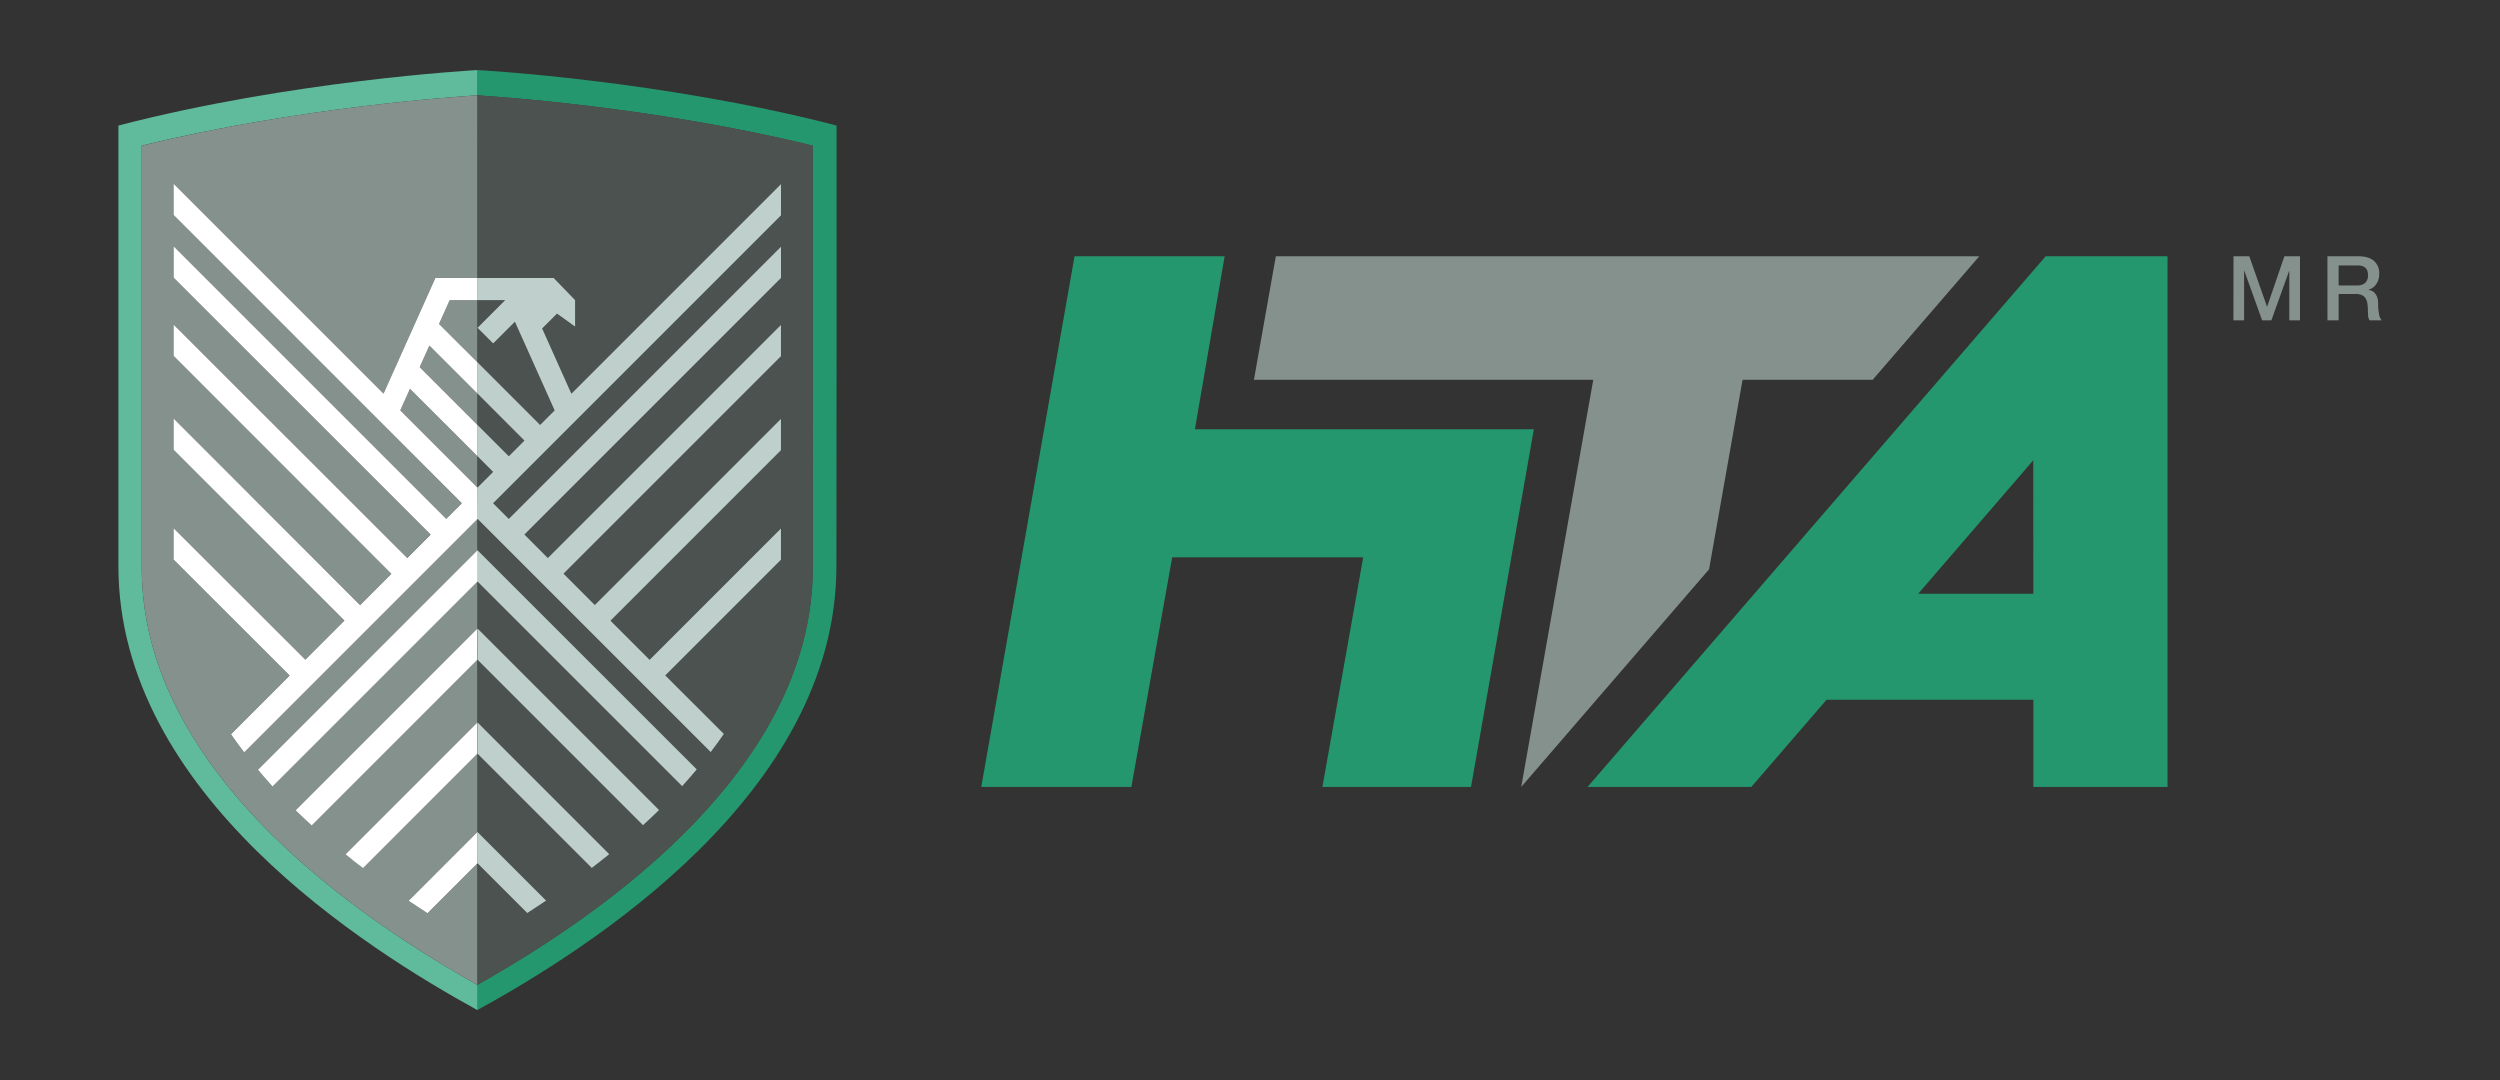 <svg id="Capa_1" data-name="Capa 1" xmlns="http://www.w3.org/2000/svg" viewBox="0 0 894.57 386.54"><rect x="0" y="0" width="894.57" height="386.54" fill="#333333" stroke="none"/><defs><style>.cls-1{fill:#25976e;}.cls-2{fill:#5fbb9c;}.cls-3{fill:#4b5250;}.cls-4{fill:#bfd0cc;}.cls-5{fill:#85918d;}.cls-6{fill:#fff;}</style></defs><title>logo_HTA</title><path class="cls-1" d="M299.35,44.92c-63-16.35-128.5-19.85-128.5-19.85h-.07v9.06c5.69.34,63.35,4.06,120,18,0,22.08,0,84.47,0,123.62v27.53c0,32.9-15.84,65.17-47.06,95.92-19.12,18.82-43.66,36.72-73,53.24v9l.07,0c39.12-21.54,128.5-77.23,128.5-158.83C299.35,184.09,299.38,59.85,299.35,44.92Z"/><path class="cls-2" d="M170.78,352.41h0c-29.34-16.52-53.88-34.42-73-53.24-31.22-30.75-47.05-63-47.05-95.92V52.1c56.71-13.92,114.38-17.63,120.06-18h0V25.07c-2.33.13-66.61,3.8-128.42,19.85,0,15.09,0,139.17,0,157.72,0,81.55,89.26,137.22,128.42,158.79Z"/><path class="cls-3" d="M290.83,52.1c-56.7-13.91-114.36-17.63-120-18V352.41c29.33-16.52,53.87-34.42,73-53.24,31.22-30.75,47.06-63,47.06-95.92V175.72C290.84,136.57,290.85,74.18,290.83,52.1ZM188.67,326.72,170.86,308.9h0V297.7l24.57,24.57C193.21,323.76,191,325.25,188.67,326.72Zm23.08-16.14-40.89-40.89h0V258.48L218,305.65C216,307.3,213.89,309,211.75,310.58Zm18.33-15.29-59.22-59.22v-11.2l65,65C234,291.67,232.05,293.49,230.08,295.29Zm14-14-73.24-73.23-.08.08V197l.08-.08,78.47,78.47C247.65,277.34,245.91,279.34,244.1,281.32Zm-48-81.65,83.41-83.41v11.21l-77.8,77.8,11.2,11.21,66.6-66.6v11.21l-61,61,14,14,47-47v11.21l-41.38,41.38L259,262.63q-2.24,3.25-4.71,6.5l-83.45-83.46v-11.2l5.59-5.6-5.59-5.6v-11.2l11.2,11.2,5.6-5.6-16.8-16.81v-11.2l22.4,22.41,5.2-5.21-14.22-31.72-7.77,7.77-5.61-5.6,9.91-9.91h-9.91V99.47h27.25l7.66,7.92v9.48l-6.47-4.65L194,117.53l10.47,23.34,75-75v11.2l-103,103,5.6,5.6,97.4-97.4v11.2l-91.8,91.8Z"/><path class="cls-4" d="M187.66,191.27l91.8-91.8V88.27l-97.4,97.4-5.6-5.6,103-103V65.87l-75,75L194,117.53l5.31-5.31,6.47,4.65v-9.48l-7.66-7.92H170.86v7.92h9.91l-9.91,9.91,5.61,5.6,7.77-7.77,14.22,31.72-5.2,5.21-22.4-22.41v11.2l16.8,16.81-5.6,5.6-11.2-11.2v11.2l5.59,5.6-5.59,5.6v11.2l83.45,83.46q2.48-3.24,4.71-6.5l-20.95-20.94,41.38-41.38V189.1l-47,47-14-14,61-61V149.88l-66.6,66.6-11.2-11.21,77.8-77.8V116.26l-83.41,83.41Z"/><path class="cls-4" d="M170.86,196.88l-.08.08v11.21l.08-.08,73.24,73.23c1.81-2,3.55-4,5.23-6Z"/><path class="cls-4" d="M170.86,224.87v11.2l59.22,59.22c2-1.8,3.89-3.62,5.76-5.44Z"/><path class="cls-4" d="M170.86,258.48v11.21h0l40.89,40.89c2.14-1.63,4.23-3.28,6.27-4.93Z"/><path class="cls-4" d="M170.86,297.7v11.2h0l17.81,17.82c2.29-1.47,4.54-3,6.76-4.45Z"/><polygon class="cls-5" points="143.23 146.85 170.78 174.39 170.78 163.2 146.7 139.12 143.23 146.85"/><polygon class="cls-5" points="153.64 123.65 150.17 131.38 170.78 151.99 170.78 140.79 153.64 123.65"/><polygon class="cls-5" points="160.92 107.39 157.1 115.91 170.78 129.59 170.78 107.39 160.92 107.39"/><path class="cls-5" d="M153,326.78q-3.43-2.22-6.76-4.45l24.56-24.55v-28L129.9,310.65c-2.14-1.64-4.23-3.28-6.28-4.94l47.16-47.15V236.15l-59.22,59.22c-2-1.81-3.89-3.62-5.76-5.45l65-65V208.17L97.53,281.4c-1.81-2-3.55-4-5.23-6L170.78,197V185.75L87.32,269.21c-1.65-2.16-3.23-4.32-4.72-6.49l21-21L62.11,200.16V189l47.13,47.13,14-14L62.11,160.94V149.73l66.74,66.75,11.2-11.21-77.94-78v-11.2l83.55,83.55,8.39-8.4-92-91.94V88.12l97.55,97.55,5.6-5.6L62.11,76.92V65.72l75.13,75.13,18.55-41.38h15V34.13h0c-5.68.34-63.35,4-120.06,18V203.25c0,32.9,15.83,65.17,47.05,95.92,19.11,18.81,43.63,36.7,72.94,53.21l.06,0V309Z"/><path class="cls-6" d="M170.86,196.89,92.3,275.43c1.68,2,3.42,4,5.23,6l73.33-73.31Z"/><path class="cls-6" d="M170.78,224.94l-65,65c1.87,1.83,3.78,3.64,5.76,5.45l59.22-59.23Z"/><path class="cls-6" d="M170.78,258.55l-47.16,47.16c2,1.66,4.14,3.3,6.28,4.94l40.88-40.89Z"/><path class="cls-6" d="M170.85,297.7l-24.63,24.63q3.33,2.24,6.76,4.45l17.87-17.87Z"/><path class="cls-6" d="M170.86,174.47l-27.63-27.62,3.47-7.73,24.16,24.15v-11.2l-20.69-20.69,3.47-7.73,17.22,17.21v-11.2L157.1,115.91l3.82-8.52h9.94V99.47H155.79l-18.55,41.38L62.11,65.72v11.2L165.25,180.07l-5.6,5.6L62.1,88.12V99.33l92,91.94-8.39,8.4L62.11,116.12v11.2l77.94,78-11.2,11.21L62.11,149.73v11.21l61.14,61.14-14,14L62.11,189v11.2l41.53,41.53-21,21c1.49,2.17,3.07,4.33,4.72,6.49l83.54-83.54Z"/><path class="cls-1" d="M732,91.7,568.08,281.58h58.59l26.93-31.2h74v31.2h48V91.7Zm-4.42,120.75H686.39l41.17-47.75Z"/><polygon class="cls-1" points="473.2 281.58 526.37 281.58 548.85 153.6 427.57 153.6 438.21 91.7 384.5 91.7 351.13 281.58 404.84 281.58 419.43 199.44 487.79 199.44 473.2 281.58"/><polygon class="cls-5" points="456.53 91.7 448.69 135.91 570.11 135.91 544.34 281.58 611.55 203.72 623.54 135.91 670.08 135.91 708.24 91.7 456.53 91.7"/><path class="cls-5" d="M799.21,91.7h5.65l6.33,18h.06l6.17-18H823v22.93h-3.82V96.93h-.06l-6.36,17.7h-3.31l-6.36-17.7H803v17.7h-3.82Z"/><path class="cls-5" d="M832.82,91.7h10.95q3.79,0,5.68,1.64a5.71,5.71,0,0,1,1.9,4.56,6.68,6.68,0,0,1-.48,2.71,6.09,6.09,0,0,1-1.13,1.74,4.46,4.46,0,0,1-1.27.94c-.41.19-.72.32-.91.39v.06a4.51,4.51,0,0,1,1.11.32,3.33,3.33,0,0,1,1.1.82,4.48,4.48,0,0,1,.86,1.46,6.6,6.6,0,0,1,.33,2.25,19.82,19.82,0,0,0,.31,3.68,4.89,4.89,0,0,0,.94,2.36h-4.3a3.69,3.69,0,0,1-.53-1.64c0-.6-.08-1.18-.08-1.73a16.46,16.46,0,0,0-.19-2.72,4.61,4.61,0,0,0-.71-1.89,3,3,0,0,0-1.4-1.11,6,6,0,0,0-2.26-.35h-5.91v9.44h-4Zm4,10.44h6.59a4.19,4.19,0,0,0,2.92-.92,3.56,3.56,0,0,0,1-2.75,4.17,4.17,0,0,0-.32-1.78,2.54,2.54,0,0,0-.88-1.07,3.3,3.3,0,0,0-1.28-.52,9.2,9.2,0,0,0-1.5-.12h-6.52Z"/></svg>